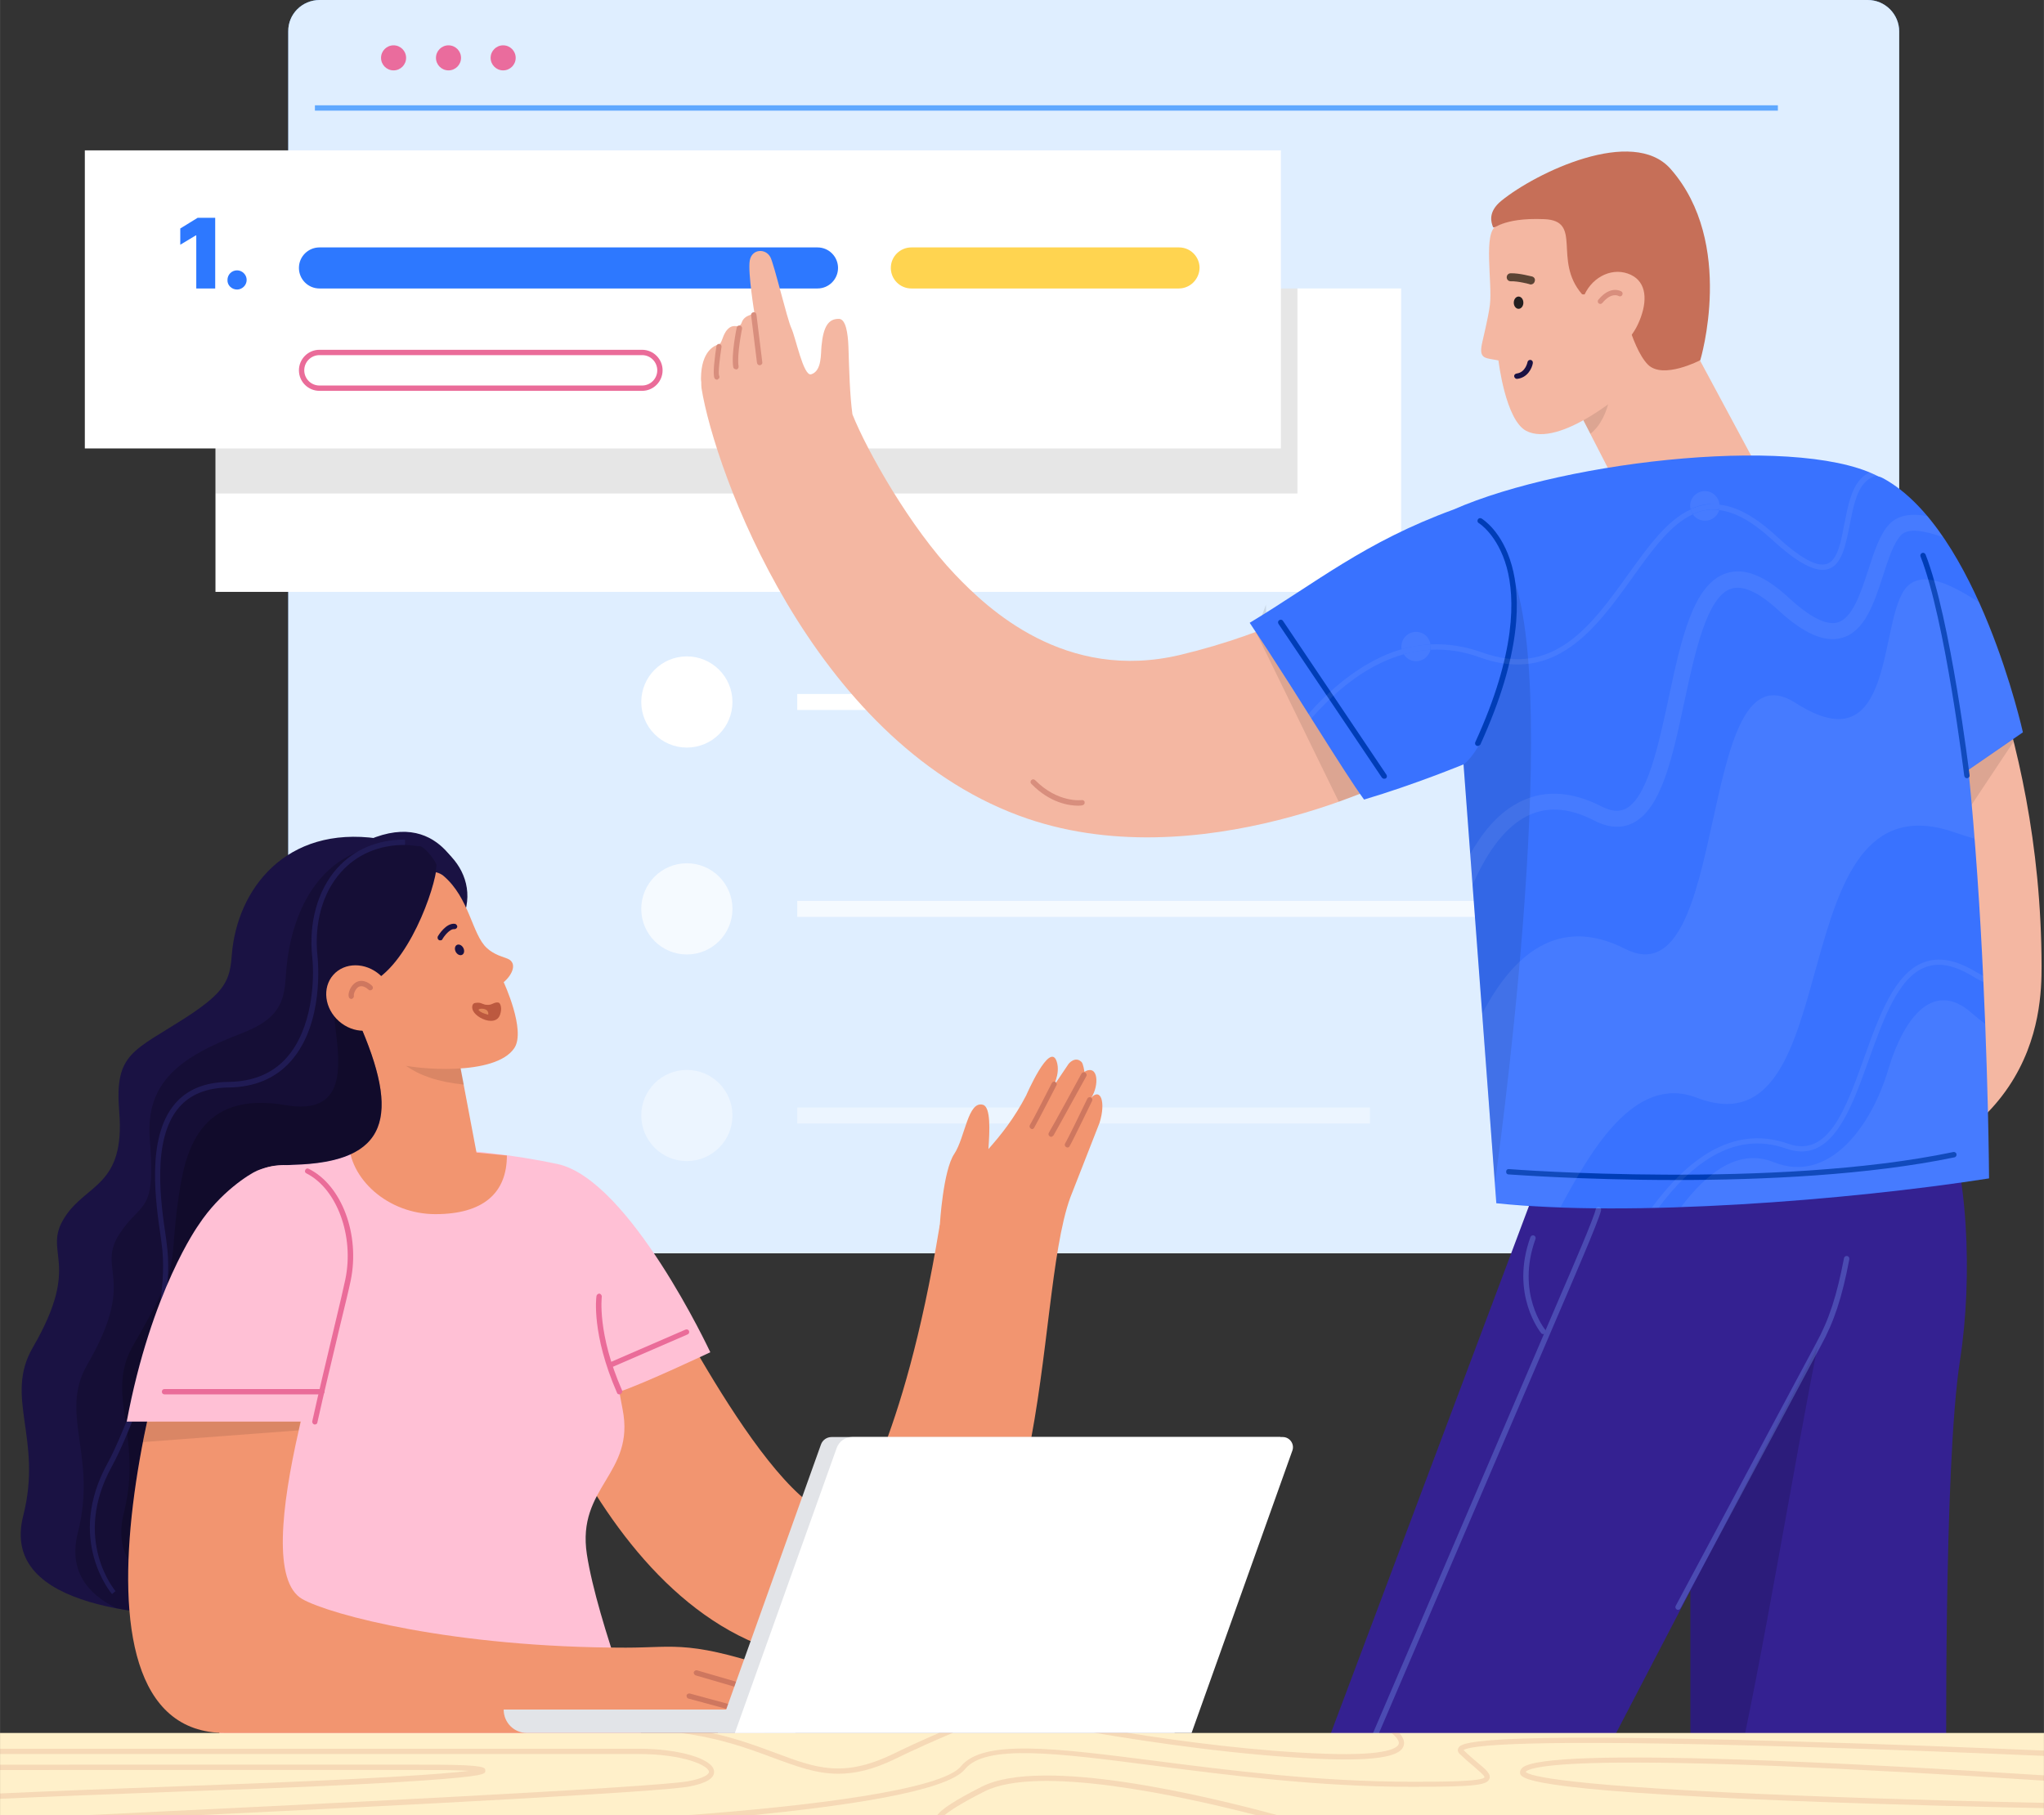 <?xml version="1.0" encoding="utf-8"?>
<!-- Generator: Adobe Illustrator 19.1.0, SVG Export Plug-In . SVG Version: 6.00 Build 0)  -->
<svg version="1.1" id="Layer_1" xmlns="http://www.w3.org/2000/svg" xmlns:xlink="http://www.w3.org/1999/xlink" x="0px" y="0px"
	 viewBox="0 0 766.6 680.8" style="enable-background:new 0 0 766.6 680.8;" width="786px" height="698px" xml:space="preserve">
<rect x="0" y="0" width="766.6" height="680.8" fill="#333333" stroke="none"/>
<style type="text/css">
	.st0{fill:#5FA8FF;}
	.st1{opacity:0.8;}
	.st2{fill:#FFFFFF;}
	.st3{opacity:0.4;}
	.st4{fill:#F29570;}
	.st5{fill:#CE775F;}
	.st6{opacity:0.7;}
	.st7{opacity:0.1;}
	.st8{fill:#2D78FF;}
	.st9{fill:#FFD450;}
	.st10{fill:#EA6C99;}
	.st11{fill:#EA6C9D;}
	.st12{fill:#FFC0D5;}
	.st13{fill:#1A1243;}
	.st14{opacity:0.2;}
	.st15{fill:#201B54;}
	.st16{fill:#BC593F;}
	.st17{fill:#E1875B;}
	.st18{fill:#F4B7A2;}
	.st19{fill:#D88E7D;}
	.st20{fill:#C66F58;}
	.st21{fill:#231F20;}
	.st22{fill:#5B4435;}
	.st23{fill:#342191;}
	.st24{opacity:0.15;}
	.st25{opacity:0.3;}
	.st26{fill:#81B0FF;}
	.st27{fill:#3972FF;}
	.st28{fill:#FFF0CA;}
	.st29{fill:#E2E4E8;}
	.st30{opacity:0.19;}
	.st31{fill:none;}
	.st32{fill:#003DB7;}
	.st33{opacity:7.000000e-002;}
</style>
<g>
	<path class="st0" d="M700.5,470.1H119.9c-6.5,0-11.8-5.3-11.8-11.8V11.8C108,5.3,113.3,0,119.9,0h580.6c6.5,0,11.8,5.3,11.8,11.8
		v446.4C712.3,464.8,707,470.1,700.5,470.1z"/>
</g>
<g class="st1">
	<path class="st2" d="M700.5,470.1H119.9c-6.5,0-11.8-5.3-11.8-11.8V11.8C108,5.3,113.3,0,119.9,0h580.6c6.5,0,11.8,5.3,11.8,11.8
		v446.4C712.3,464.8,707,470.1,700.5,470.1z"/>
</g>
<g class="st3">
	<g>
		<rect x="299" y="415.4" class="st2" width="214.8" height="6"/>
	</g>
	<g>
		<circle class="st2" cx="257.6" cy="418.4" r="17.1"/>
	</g>
</g>
<g>
	<g>
		<path class="st4" d="M409.3,411.7c3-4.6,2.7-12.7-2.6-9.7c0,0-0.4-3.1-1.1-3.7c-2.4-2.3-4.8,0.7-4.8,0.7l-6.2,9.2
			c0,0,3.3-5.3,1.7-10.1c-2.6-7.7-11.4,12.7-11.4,12.7c-4.4,8.5-9.4,14.8-14.2,20.2c0.5-7,0.9-15.7-2-16.6
			c-5.7-1.7-6.7,12.2-10.8,18.4c-4.2,6.2-5.4,26.4-5.4,26.4l0,0c-0.1,0.4-0.2,0.8-0.2,1.2c-13.5,82.1-33.5,108.6-33.5,108.6
			c-25.6,5.8-69.8-85.8-77.1-96.5c-17-25-63-45.6-53.8,1.3c7.1,36.3,51,162,142.4,148.2c66.5-11.1,56.8-133.4,71.1-172.8l11-28.1
			C414.8,413.4,412.8,407.9,409.3,411.7z"/>
	</g>
	<g>
		<path class="st5" d="M387.1,423.5c-0.2,0-0.4-0.1-0.5-0.2c-0.5-0.3-0.6-0.9-0.3-1.4c0.9-1.4,5.7-10.8,8.2-15.7
			c0.3-0.5,0.9-0.7,1.3-0.4c0.5,0.3,0.7,0.9,0.4,1.3c-0.3,0.6-7.2,14-8.3,15.8C387.7,423.3,387.4,423.5,387.1,423.5z"/>
	</g>
	<g>
		<path class="st5" d="M400.3,430.4c-0.2,0-0.4-0.1-0.5-0.2c-0.5-0.3-0.6-0.9-0.3-1.4c0.9-1.4,5.8-11.5,8.3-16.7
			c0.2-0.5,0.8-0.7,1.3-0.5c0.5,0.2,0.7,0.8,0.5,1.3c-0.3,0.6-7.3,15.1-8.4,16.9C401,430.3,400.7,430.4,400.3,430.4z"/>
	</g>
	<g>
		<path class="st5" d="M394.2,426.4c-0.2,0-0.4-0.1-0.5-0.2c-0.5-0.3-0.6-0.9-0.3-1.4c1.1-1.7,12.1-21.9,12.2-22.1
			c0.3-0.5,0.9-0.7,1.4-0.4c0.5,0.3,0.7,0.9,0.4,1.4c-0.5,0.8-11.2,20.4-12.3,22.2C394.8,426.2,394.5,426.4,394.2,426.4z"/>
	</g>
</g>
<g>
	<g>
		<rect x="299" y="260.3" class="st2" width="214.2" height="6"/>
	</g>
	<g>
		<circle class="st2" cx="257.6" cy="263.3" r="17.1"/>
	</g>
</g>
<g class="st6">
	<g>
		<rect x="299" y="337.9" class="st2" width="287.4" height="6"/>
	</g>
	<g>
		<circle class="st2" cx="257.6" cy="340.9" r="17.1"/>
	</g>
</g>
<g>
	<rect x="80.8" y="108.2" class="st2" width="444.7" height="113.8"/>
</g>
<g class="st7">
	<rect x="80.8" y="108.2" width="405.8" height="76.9"/>
</g>
<g>
	<rect x="31.8" y="56.4" class="st2" width="448.6" height="111.8"/>
</g>
<g>
	<g>
		<path class="st8" d="M306.6,108.2H119.8c-4.3,0-7.7-3.5-7.7-7.7v0c0-4.3,3.5-7.7,7.7-7.7h186.8c4.3,0,7.7,3.5,7.7,7.7v0
			C314.3,104.7,310.9,108.2,306.6,108.2z"/>
	</g>
	<g>
		<path class="st9" d="M442.1,108.2H341.8c-4.3,0-7.7-3.5-7.7-7.7v0c0-4.3,3.5-7.7,7.7-7.7h100.4c4.3,0,7.7,3.5,7.7,7.7v0
			C449.8,104.7,446.4,108.2,442.1,108.2z"/>
	</g>
	<g>
		<g>
			<path class="st10" d="M240.8,133.2c3.2,0,5.7,2.6,5.7,5.7c0,3.2-2.6,5.7-5.7,5.7h-121c-3.2,0-5.7-2.6-5.7-5.7
				c0-3.2,2.6-5.7,5.7-5.7H240.8 M240.8,131.2h-121c-4.3,0-7.7,3.5-7.7,7.7c0,4.3,3.5,7.7,7.7,7.7h121c4.3,0,7.7-3.5,7.7-7.7
				C248.5,134.7,245.1,131.2,240.8,131.2L240.8,131.2z"/>
		</g>
		<g>
			<path class="st2" d="M411.3,146.7H276.9c-4.3,0-7.7-3.5-7.7-7.7v0c0-4.3,3.5-7.7,7.7-7.7h134.4c4.3,0,7.7,3.5,7.7,7.7v0
				C419,143.2,415.6,146.7,411.3,146.7z"/>
		</g>
	</g>
</g>
<g>
	<g>
		<circle class="st11" cx="147.6" cy="21.7" r="4.7"/>
	</g>
	<g>
		<circle class="st11" cx="168.2" cy="21.7" r="4.7"/>
	</g>
	<g>
		<circle class="st11" cx="188.7" cy="21.7" r="4.7"/>
	</g>
</g>
<g>
	<g>
		<path class="st12" d="M232.3,522c0,0-0.8-3.8,1.2,6.6c4.8,24.3-17.3,29-13.4,54.4c3.9,25.4,22.4,72.5,22.4,72.5l-159.9,1.3
			c0,0-9.6-176.7,7.3-206.1s47.8-21,47.8-21s37.7-0.3,71.4,6.9c27.1,5.9,57.3,70.6,57.3,70.6S241,519.2,232.3,522z"/>
	</g>
	<g>
		<g>
			<g>
				<path class="st13" d="M173.9,343.5c7.2-19.3-15.1-36.1-32.3-29c-34.3-4.9-52.8,18.9-54.7,43.9c-0.7,9.3-2.5,13.6-16.5,22.8
					c-20.4,13.2-27.5,13.6-25.7,35.7c2.3,28-12.3,27-20.4,39.6c-8.8,13.6,6.8,16.5-12,48.9c-10.9,18.7,3.8,34.1-3.6,63.1
					C-0.5,604.6,59.7,605.6,80,607c17.7,1.3,11.1-69.3,0-111.5c-5.4-20.3,29.8-68,29.8-68S172.1,348.6,173.9,343.5z"/>
			</g>
			<g>
				<path class="st4" d="M178.7,432.3l-6.9-36.5l-40.2-14.9l4.8,47.4l-5.6-0.5c0,14.2,14.6,27.6,32.5,27.6s26.8-7.9,26.8-22
					L178.7,432.3z"/>
			</g>
			<g class="st7">
				<path d="M170.9,391.6l3.1,15.2c-39.6-3.8-31-34-31-34L170.9,391.6z"/>
			</g>
			<g>
				<path class="st4" d="M144.7,331.2c0,0,15.7-7.6,21.6-2.7c9.8,8.3,10.7,22,16.3,27.1c2.8,2.6,6.4,3.4,7.8,4
					c3.7,1.6,1.8,6-1.5,8.8c0,0,8.4,18,4,24.7c-7.1,10.6-36.5,8.1-44.2,5.9c-7.6-2.2-18.7-19.3-17.7-38.4
					C131.5,350.9,128.5,340.4,144.7,331.2z"/>
			</g>
			<g>
				<g>
					
						<ellipse transform="matrix(0.876 -0.482 0.482 0.876 -150.423 127.252)" class="st13" cx="172.4" cy="356.3" rx="1.6" ry="2.1"/>
				</g>
				<g>
					<path class="st13" d="M165.1,352.7c-0.2,0-0.3,0-0.5-0.1c-0.5-0.3-0.6-0.9-0.4-1.4c0.3-0.5,3.1-5.1,6.4-4.7
						c0.5,0.1,0.9,0.6,0.9,1.1c-0.1,0.5-0.5,0.9-1.1,0.9c-1.7-0.2-3.9,2.7-4.5,3.8C165.8,352.6,165.5,352.7,165.1,352.7z"/>
				</g>
			</g>
			<g>
				<path class="st13" d="M174.6,332.2c0,0-7.2-7.9-9.4-5.9c-0.5,0.5-1.4-2.9-1.4-1.7c-0.4,8.4-10.9,38.2-25.6,44.4
					c-3.6,1.5-8,4.6-3.9,13.8c15.9,35.8,11.8,53.2-24.5,54.1c-18.2,0.5-50.6,23-53.1,31.2c-2.3,7.5,48.9-139.2,81.6-153.1
					C166.8,302.7,174.6,332.2,174.6,332.2z"/>
			</g>
			<g>
				<g class="st14">
					<path d="M55.2,533.3l19.3-73.9c8-12.2,19.1-19.1,21.9-20.3c3.9-1.6,7.6-2.2,11-2.1c0.8-0.1,1.5-0.2,2.3-0.2
						c24.5-0.6,34.3-8.7,33.3-24.9c-0.5-7.8-3.6-17.5-8.8-29.2c-4.1-9.2,0.3-12.3,3.9-13.8c14.7-6.1,25.2-36,25.6-44.4
						c0-1.2-5-7.9-6.8-7.1c-34.3-4.9-47.8,22.3-49.6,47.3c-0.7,9.3-0.9,16.8-16.5,22.8c-23,8.8-36.5,18.2-34.6,40.3
						c2.3,28-3.3,22.5-11.4,35c-8.8,13.6,6.8,16.5-12,48.9c-10.9,18.7,3.8,34.1-3.6,63.1c-3.6,14.2,3.4,22.9,14.4,28.4
						c1.7,0.3,3.3,0.6,5,0.9C46.8,583.1,50,557.5,55.2,533.3z"/>
				</g>
			</g>
			<g>
				<g class="st14">
					<path d="M47.5,533.3c9.2-49.3,27-73.9,27-73.9c8-12.2,19.1-19.1,21.9-20.3c3.9-1.6,7.6-2.2,11-2.1c0.8-0.1,1.5-0.2,2.3-0.2
						c24.5-0.6,34.3-8.7,33.3-24.9c-0.5-7.8-3.6-17.5-8.8-29.2c-4.1-9.2,2.9-10,3.9-13.8c0.7-2.7-7.2-6.1-12.3,4.7
						c-4,8.4,13,46.4-18.8,40.9c-32.5-5.6-37.6,17.8-40,34.3c-4.1,27.8,1.8,23.3-17,55.7c-10.9,18.7,3.8,34.1-3.6,63.1
						c-1.8,7.2-0.9,12.9,1.8,17.6c0.6-16.6,3.2-34.7,7-52.1H47.5z"/>
				</g>
			</g>
			<g>
				<g>
					<path class="st15" d="M42,597.9c-0.2-0.2-17.5-20.5-1.6-49.2c5.6-10.1,24.2-54.7,20.2-82.2c-0.1-0.7-0.2-1.5-0.3-2.3
						c-1.9-13.1-5.6-37.4,5.3-50.2c4.6-5.4,11.3-8.1,20-8.2c9.2-0.1,16.6-3.1,21.9-9.1c9.7-10.9,10.5-29.3,9.6-37.6
						c-1.4-13,2-25.2,9.3-33.4c6.4-7.1,15.2-10.8,25.5-10.8v2c-9.7,0-18,3.5-24,10.2c-7,7.8-10.2,19.4-8.8,31.9
						c0.1,1,2.6,24.9-10.1,39.1c-5.7,6.4-13.6,9.7-23.4,9.8c-8.1,0.1-14.3,2.6-18.5,7.5c-10.3,12-6.8,35.8-4.9,48.6
						c0.1,0.8,0.2,1.6,0.3,2.4c4,27.8-13.9,71.5-20.5,83.5c-15.2,27.5,1.2,46.7,1.3,46.9L42,597.9z"/>
				</g>
			</g>
			<g>
				
					<ellipse transform="matrix(-0.662 0.749 -0.749 -0.662 504.251 521.31)" class="st4" cx="134.6" cy="374.3" rx="11.6" ry="13.1"/>
			</g>
			<g>
				<path class="st5" d="M131.8,374.7c-0.4,0-0.9-0.3-1-0.8c-0.4-1.5,0.7-4.2,2.6-5.4c1-0.6,3.2-1.4,6.1,1.2c0.4,0.4,0.5,1,0.1,1.4
					c-0.4,0.4-1,0.5-1.4,0.1c-1.5-1.3-2.7-1.6-3.8-1c-1.2,0.8-1.8,2.6-1.7,3.2c0.1,0.5-0.2,1.1-0.7,1.2
					C132,374.7,131.9,374.7,131.8,374.7z"/>
			</g>
			<g>
				<g>
					<g>
						<g>
							<path class="st16" d="M184.1,381.9c-2.3,0-5.1-1.8-5.8-3.3c-0.3-0.6-0.3-1.1-0.1-1.4c0,0,0-0.1,0.1-0.1
								c0.4-0.1,0.7-0.1,1-0.1c0.6,0,0.9,0.1,1.3,0.3c0.5,0.2,1.2,0.5,2.3,0.5c0.4,0,0.8,0,1.3-0.1c0.5-0.1,0.9-0.2,1.3-0.4
								c0.4-0.2,0.8-0.3,1.1-0.3c0.1,0,0.1,0,0.2,0c0.2,0.3,0.6,1.6-0.1,3.4C186.1,381.4,185.3,381.9,184.1,381.9L184.1,381.9z"/>
						</g>
						<g>
							<path class="st16" d="M179.2,378.1c0.4,0,0.5,0.1,0.9,0.2c0.6,0.2,1.4,0.6,2.6,0.6c0.4,0,0.9,0,1.4-0.1
								c0.6-0.1,1.1-0.3,1.5-0.5c0,0,0.1,0,0.1-0.1c0,0.4,0,1.1-0.3,1.8c-0.2,0.4-0.4,0.9-1.5,0.9c-1.9,0-4.4-1.5-4.9-2.7
								c0-0.1-0.1-0.1-0.1-0.2C179.1,378.1,179.1,378.1,179.2,378.1 M186.4,376c-0.9,0-1.7,0.6-2.5,0.8c-0.4,0.1-0.8,0.1-1.1,0.1
								c-1.7,0-2-0.8-3.5-0.8c-0.3,0-0.7,0-1.2,0.1c-1,0.2-1.3,1.6-0.7,2.9c0.9,1.9,4.1,3.8,6.7,3.8c1.5,0,2.8-0.6,3.4-2.2
								c0.9-2.4,0.2-4.3-0.4-4.6C186.8,376,186.6,376,186.4,376L186.4,376z"/>
						</g>
					</g>
				</g>
				<g>
					<path class="st17" d="M183.1,380.6c0,0-2.6-0.6-3.5-1.6C178.7,378.1,183.6,377.7,183.1,380.6z"/>
				</g>
			</g>
		</g>
	</g>
</g>
<g>
	<g>
		<path class="st18" d="M442.8,245.6c-43.4,10.4-72.5-17.4-84.6-30.1c-16.8-17.6-33.1-46.5-38.5-60.1c-1-7.5-1.2-16.1-1.5-25.4
			c-0.2-5.1-1-10.3-3.5-10.4c-3.9-0.1-5.9,2.7-6.6,10.2c-0.3,2.8,0.2,9.4-3.9,10.6c-2.9,0.8-5.8-13.9-7.4-17.3s-6.5-24.2-7.9-26.7
			c-1.8-3.3-6.9-3.1-7.7,1.3c-0.8,4.4,1.8,20.1,1.8,20.1s-3.8,0.2-4.8,3.1s-2.8,0-5.3,2.6c-2.1,2.2-2,5.5-3.5,5.8
			c-1.4,0.2-6.4,2.4-6.5,12.5c0,0.5,0,1,0.1,1.5c0,0.7,0,1.4,0.1,2.3c4.9,30.7,41,131.3,119,160.3c67.1,25,144.1-15.3,144.1-15.3
			l50-103.6C544.9,190.6,510.8,229.3,442.8,245.6z"/>
	</g>
	<g>
		<path class="st19" d="M284.9,137c-0.5,0-0.9-0.4-1-0.9l-2.2-17.9c-0.1-0.5,0.3-1,0.9-1.1c0.6-0.1,1,0.3,1.1,0.9l2.2,17.9
			c0.1,0.5-0.3,1-0.9,1.1C285,137,285,137,284.9,137z"/>
	</g>
	<g>
		<path class="st19" d="M276,138.5c-0.5,0-0.9-0.3-1-0.8c-0.8-4.7,1.2-14.4,1.3-14.8c0.1-0.5,0.6-0.9,1.2-0.8
			c0.5,0.1,0.9,0.6,0.8,1.2c0,0.1-2,9.7-1.3,14.1c0.1,0.5-0.3,1.1-0.8,1.2C276.1,138.5,276,138.5,276,138.5z"/>
	</g>
	<g>
		<path class="st19" d="M268.9,142.4c-0.4,0-0.7-0.2-0.9-0.5c-0.8-1.4,0.1-8.2,0.7-12.1c0.1-0.5,0.6-0.9,1.1-0.8
			c0.5,0.1,0.9,0.6,0.8,1.1c-0.7,4.5-1.3,9.9-0.9,10.8c0.3,0.5,0.1,1.1-0.4,1.3C269.2,142.4,269,142.4,268.9,142.4z"/>
	</g>
</g>
<g>
	<g>
		<path class="st18" d="M728.8,208.3c0,0,36.8,62.2,36.9,154.1c0,17.4-1.3,74.5-94.7,85.7C587.9,458,728.8,208.3,728.8,208.3z"/>
	</g>
	<g class="st7">
		<g>
			<polygon points="751.5,260.8 755.2,278.2 726,322.1 733.9,266.5 			"/>
		</g>
	</g>
	<g>
		<g>
			<g>
				<path class="st18" d="M590.8,151.7l22.7,44.2c9.9,2.7,39.1-10.5,45.8-20.3L627,115.5L590.8,151.7z"/>
			</g>
			<g class="st7">
				<g>
					<path d="M588.8,147.8l7.7,14.9c15.3-12.3,4.6-51.7,4.6-51.7L588.8,147.8z"/>
				</g>
			</g>
			<g>
				<path class="st18" d="M584.6,75.7c0,0-14.7,5.5-23.2,9c-5.3,2.1-1.6,21.3-2.6,29.6c-0.6,4.9-2.7,13.1-3,14.7
					c-1.2,5.9,1.5,5.2,6.2,6.2c0,0,2.6,22.3,10.4,26.4c12.5,6.5,37.2-14.3,43.4-20.5c6.2-6.2,8.9-26.5-2.3-44.3
					C607.8,87.6,605.2,75.9,584.6,75.7z"/>
			</g>
			<g>
				<path class="st20" d="M598.8,109.8c0,0-5.1,1-5.5,0.5c-11-12.8,0.5-27.5-14.1-28.1c-16.6-0.7-18.8,4.4-19.3,2.8
					c-0.5-1.4-2.1-5.4,3.2-9.7c12.9-10.5,49.3-28.1,63.5-11.9c24.4,27.8,11.1,71.7,11.1,71.7s-13.9,7.3-19.6,1.7
					c-6.6-6.6-10.6-27.5-10.6-27.5L598.8,109.8z"/>
			</g>
			<g>
				<g>
					<path class="st13" d="M568.9,142.1c-0.5,0-0.9-0.4-1-0.9c-0.1-0.5,0.3-1,0.9-1.1c3.4-0.4,4.1-4.3,4.1-4.3
						c0.1-0.5,0.6-0.9,1.2-0.8c0.5,0.1,0.9,0.6,0.8,1.2c-0.3,1.9-2,5.5-5.9,5.9C569,142.1,569,142.1,568.9,142.1z"/>
				</g>
			</g>
			<g>
				<g>
					
						<ellipse transform="matrix(-1 3.045806e-003 -3.045806e-003 -1 1139.392 225.298)" class="st21" cx="569.5" cy="113.5" rx="1.8" ry="2.3"/>
				</g>
				<g>
					<path class="st22" d="M574.1,106.7c-0.1,0-0.3,0-0.4-0.1c0,0-4.3-1.2-7.1-1.1c0,0,0,0,0,0c-0.8,0-1.5-0.6-1.5-1.5
						c0-0.8,0.6-1.5,1.5-1.5c3.2-0.1,7.8,1.2,8,1.2c0.8,0.2,1.3,1,1,1.8C575.4,106.3,574.8,106.7,574.1,106.7z"/>
				</g>
			</g>
			<g>
				<g>
					<path class="st18" d="M615.4,119c-2.7,7.5-7.8,13-14.5,10.7c-6.6-2.4-9.8-10.3-7.2-17.8c2.7-7.5,10.2-11.6,16.8-9.3
						S618.1,111.5,615.4,119z"/>
				</g>
				<g>
					<path class="st19" d="M600.2,114c-0.2,0-0.4-0.1-0.6-0.2c-0.4-0.3-0.5-1-0.1-1.4c4.5-5.5,8.4-3.2,8.6-3.1
						c0.5,0.3,0.6,0.9,0.3,1.4c-0.3,0.5-0.9,0.6-1.4,0.3c-0.1-0.1-2.7-1.4-6,2.6C600.7,113.9,600.5,114,600.2,114z"/>
				</g>
			</g>
		</g>
	</g>
	<g>
		<path class="st23" d="M728.2,414.5c9.9,23,11.8,64.3,6.9,95.8C728.9,550.1,730,668,730,668h-96v-270
			C634,398.1,718.3,391.6,728.2,414.5z"/>
	</g>
	<g class="st24">
		<path d="M634,668l0-102.4l48.8-66.2c-10.3,51-21.6,122.6-32.4,169.6L634,668z"/>
	</g>
	<g>
		<path class="st23" d="M586.5,417.6L492,669.1h104.2l86.6-166.2c8.2-13.7,14.7-29.4,15-45.4l0.8-33.1L586.5,417.6z"/>
	</g>
	<g class="st25">
		<path class="st26" d="M629.4,603.8c-0.2,0-0.3,0-0.5-0.1c-0.5-0.3-0.7-0.9-0.4-1.4l52.6-98.4c4.9-8.9,7.8-17.9,10.5-32
			c0.1-0.5,0.6-0.9,1.2-0.8c0.5,0.1,0.9,0.6,0.8,1.2c-2.7,14.3-5.7,23.4-10.7,32.5l-52.6,98.4C630.1,603.6,629.8,603.8,629.4,603.8z
			"/>
	</g>
	<g>
		<g class="st7">
			<g>
				<path d="M502.1,300.7l15.8-5.9c-3.6-9.9-43.2-30.4-43.1-68L471,237L502.1,300.7z"/>
			</g>
		</g>
		<g>
			<path class="st19" d="M404.4,302.2c-3.2,0-10.5-0.9-17.6-8.2c-0.4-0.4-0.4-1,0-1.4c0.4-0.4,1-0.4,1.4,0
				c8.6,8.7,17.5,7.5,17.5,7.5c0.5-0.1,1.1,0.3,1.1,0.8c0.1,0.5-0.3,1.1-0.8,1.1C405.9,302.1,405.3,302.2,404.4,302.2z"/>
		</g>
	</g>
	<g>
		<g>
			<path class="st27" d="M468.7,233.6c24.9-15,43.1-30.3,76.5-42.5c42.7-18.8,133.5-28.5,161.2-11.3c18,11.1,17.1,24.6,17.1,24.6
				C745.1,270.7,746,442,746,442c-53.2,8.3-134.7,14.6-184.8,9.3l-12.3-164.6c0,0-18.4,7.6-37.3,13.2
				C504,289.6,485.5,258.7,468.7,233.6z"/>
		</g>
	</g>
	<g>
		<path class="st27" d="M706.3,179.4c35.6,19.4,52.4,95.3,52.4,95.3l-27,18.6C731.7,293.3,685.8,168.2,706.3,179.4z"/>
	</g>
	<g class="st7">
		<path d="M548.9,286.7c0,0,11.5-7,17.7-46.8c0.7-3.7,1.5-25.9,0-25.9c20.1,46.8-5.9,229.5-5.9,229.5L548.9,286.7z"/>
	</g>
</g>
<g class="st25">
	<g>
		<path class="st26" d="M512.7,658.8c-0.1,0-0.3,0-0.4-0.1c-0.5-0.2-0.7-0.8-0.5-1.3l74.1-173c3.3-7.6,12.1-28,12.6-30.9
			c0.1-0.5,0.6-0.9,1.2-0.8c0.5,0.1,0.9,0.6,0.8,1.2c-0.7,3.7-12.3,30.2-12.7,31.3l-74.1,173C513.4,658.6,513.1,658.8,512.7,658.8z"
			/>
	</g>
	<g>
		<path class="st26" d="M578.8,500.4c-0.3,0-0.6-0.1-0.8-0.4c-0.1-0.1-11.8-14.5-4-36c0.2-0.5,0.8-0.8,1.3-0.6
			c0.5,0.2,0.8,0.8,0.6,1.3c-7.4,20.4,3.5,33.9,3.6,34c0.4,0.4,0.3,1.1-0.1,1.4C579.2,500.4,579,500.4,578.8,500.4z"/>
	</g>
</g>
<g>
	<rect x="0" y="650" class="st28" width="766.6" height="30.8"/>
</g>
<g>
	<path class="st4" d="M81.1,455.4C62.3,486.4,15.5,650,84.4,650c88.4,0,162,0,202.4,0l9.2-22.2c-37.6-13-42-9.8-61.3-9.8
		c-64.6,0-110.8-12.3-121.3-18.2C91,587.1,126.8,486.6,128.8,474C132.7,450.5,105.4,415.4,81.1,455.4z"/>
</g>
<g class="st7">
	<polygon points="55.2,533.3 53.6,540.9 112,536.5 113.6,528.3 	"/>
</g>
<g>
	<path class="st5" d="M281.1,634.2c-0.1,0-0.2,0-0.3,0l-19.9-5.8c-0.5-0.2-0.8-0.7-0.7-1.2c0.2-0.5,0.7-0.8,1.2-0.7l19.9,5.8
		c0.5,0.2,0.8,0.7,0.7,1.2C281.9,633.9,281.5,634.2,281.1,634.2z"/>
</g>
<g>
	<path class="st5" d="M277.3,642.2c-0.1,0-0.2,0-0.3,0l-18.8-5.1c-0.5-0.1-0.8-0.7-0.7-1.2c0.1-0.5,0.7-0.8,1.2-0.7l18.8,5.1
		c0.5,0.1,0.8,0.7,0.7,1.2C278.1,642,277.7,642.2,277.3,642.2z"/>
</g>
<g>
	<g>
		<path class="st12" d="M47.5,533.3c9.2-49.3,27-73.9,27-73.9c8-12.2,19.1-19.1,21.9-20.3c24.7-10.1,39,18.1,34.2,40.9
			c-1.4,6.7-8.1,33.6-12.4,53.2H47.5z"/>
	</g>
</g>
<g>
	<g>
		<path class="st10" d="M118.1,534.3c-0.1,0-0.1,0-0.2,0c-0.5-0.1-0.9-0.7-0.8-1.2c2.4-10.9,5.6-24.1,8.1-34.7
			c2.1-8.7,3.7-15.6,4.3-18.5c3.4-16.2-3.1-34-14.6-39.8c-0.5-0.2-0.7-0.8-0.4-1.3c0.2-0.5,0.8-0.7,1.3-0.4
			c12.4,6.2,19.3,24.7,15.7,42c-0.6,3-2.3,9.9-4.4,18.6c-2.5,10.6-5.7,23.8-8.1,34.6C119,533.9,118.6,534.3,118.1,534.3z"/>
	</g>
</g>
<g>
	<path class="st29" d="M440.5,650H269.2l38.7-108.2c0.6-1.7,2.2-2.8,4-2.8h168.3L440.5,650z"/>
</g>
<g>
	<path class="st29" d="M298.4,650H197.6c-4.8,0-8.7-3.9-8.7-8.7v-0.1h109.4V650z"/>
</g>
<g>
	<path class="st10" d="M232.3,523c-0.4,0-0.8-0.2-0.9-0.6c-9.6-22-7.8-35.7-7.7-36.3c0.1-0.5,0.6-0.9,1.1-0.9
		c0.5,0.1,0.9,0.6,0.9,1.1c0,0.1-1.8,13.8,7.6,35.2c0.2,0.5,0,1.1-0.5,1.3C232.6,523,232.5,523,232.3,523z"/>
</g>
<g>
	<path class="st10" d="M120.7,523h-59c-0.6,0-1-0.4-1-1s0.4-1,1-1h59c0.6,0,1,0.4,1,1S121.2,523,120.7,523z"/>
</g>
<g>
	<path class="st10" d="M229.6,512.7c-0.4,0-0.8-0.2-0.9-0.6c-0.2-0.5,0-1.1,0.5-1.3l27.9-12.1c0.5-0.2,1.1,0,1.3,0.5
		c0.2,0.5,0,1.1-0.5,1.3L230,512.6C229.8,512.6,229.7,512.7,229.6,512.7z"/>
</g>
<g>
	<rect x="118.1" y="39.5" class="st0" width="548.7" height="2"/>
</g>
<g>
	<path class="st2" d="M446.9,650H275.6l38.2-106.9c0.9-2.5,3.2-4.1,5.8-4.1h161.5c2.6,0,4.5,2.6,3.6,5.1L446.9,650z"/>
</g>
<g class="st30">
	<g>
		<path class="st31" d="M335,657.9c3.7-1.8,10.2-4.8,17.5-8h-85.6c9.7,2.1,17.3,5,24.1,7.5C306.2,663.2,316.2,667,335,657.9z"/>
	</g>
	<g>
		<path class="st5" d="M361.9,663.6c7.7-9.5,34.4-6.1,71.4-1.3c27.2,3.5,61,7.9,96.3,7.9c24.2,0,28.1-0.7,29-3
			c0.7-1.8-1.3-3.5-4.7-6.3c-1.5-1.3-3.2-2.7-5-4.5c2.4-1.6,20.4-4.4,125.8-1.2c34.3,1,68.5,2.4,91.9,3.4v-2
			c-23.6-1-58.4-2.4-93.1-3.4c-123.9-3.7-125.8,0.7-126.6,2.6c-0.1,0.3-0.4,1.1,0.5,2c1.9,1.8,3.7,3.4,5.3,4.7
			c1.8,1.6,4.1,3.5,4.1,4.1c-0.9,1.7-17.3,1.7-27.1,1.7c-35.2,0-68.9-4.3-96.1-7.8c-37.6-4.8-64.8-8.3-73.2,2
			c-7.1,8.8-56.5,15-105,18.5h25.4C316.8,677.4,355.1,672,361.9,663.6z"/>
	</g>
	<g>
		<path class="st5" d="M570.9,663.1c-0.6,0.6-0.8,1.2-0.8,1.6c0,2.2,0,6.7,102.8,10.8c38.4,1.5,77.2,2.4,93.7,2.7v-2
			c-16.2-0.3-53.8-1.2-91.4-2.7c-88.6-3.5-101.7-7.4-103-8.9c0.3-0.5,3-2.9,29.2-3.4c15.8-0.3,37.7,0.1,65.3,1.2
			c28.8,1.2,64,3.1,100,5.5v-2C704.6,661.9,579.9,654.7,570.9,663.1z"/>
	</g>
	<g>
		<path class="st5" d="M267.8,664.3c-0.4-4.6-13.1-8.4-28.3-8.4H0v2h239.5c16.9,0,26.1,4.3,26.4,6.6c0.1,1-1.9,2.5-7.8,3.6
			c-12.3,2.3-141.2,8.7-225.3,12.7h42.1c79.5-3.8,172.9-8.7,183.5-10.7C264.9,668.9,268.1,666.9,267.8,664.3z"/>
	</g>
	<g>
		<path class="st5" d="M157.7,667.9c24.4-1.7,24.4-2.5,24.3-3.8c0-1.1,0-2.1-17.7-2.2c-20-0.1-118.7,0-164.4,0v2
			c45.6,0,144.3-0.1,164.3,0c5.1,0,9,0.2,11.7,0.3c-8.6,1.1-33.8,3.1-106.4,5.7c-29.4,1.1-52.4,2-69.7,2.8v2
			c17.3-0.8,40.3-1.7,69.7-2.8C109,670.6,138.6,669.2,157.7,667.9z"/>
	</g>
	<g>
		<path class="st5" d="M526.5,654.6c0.4-1.6-0.4-3.2-1.8-4.7h-2.9c1.8,1.5,3.1,3,2.8,4.2c-0.4,1.4-3.8,4.5-27.4,3.7
			c-25.9-0.9-54-4.6-74.6-7.9h-12.3c20.6,3.5,55.3,8.7,86.8,9.9C522,660.7,525.8,657.3,526.5,654.6z"/>
	</g>
	<g>
		<path class="st5" d="M314.4,665.3c6.2,0,13-1.5,21.4-5.6c7.8-3.8,15.1-7,21.7-9.8h-5.1c-7.3,3.1-13.8,6.2-17.5,8
			c-18.7,9-28.8,5.3-44-0.4c-6.8-2.5-14.4-5.4-24.1-7.5h-11.5c15.2,2,25.8,6,34.9,9.4C298.9,662.6,306.2,665.3,314.4,665.3z"/>
	</g>
	<g>
		<path class="st5" d="M368.3,670.1c-10.7,5.4-15.2,8.6-16.8,10.7h2.8c1.9-1.6,6.1-4.4,15-8.9c19.9-10,73,1.5,101.7,8.9h8
			C452.8,673.7,391,658.7,368.3,670.1z"/>
	</g>
</g>
<g>
	<g>
		<path class="st32" d="M519.1,292.1c-0.3,0-0.6-0.2-0.8-0.4c-0.3-0.4-30.3-45.1-38.8-57.7c-0.3-0.5-0.2-1.1,0.3-1.4
			c0.5-0.3,1.1-0.2,1.4,0.3c8.5,12.6,38.5,57.3,38.8,57.7c0.3,0.5,0.2,1.1-0.3,1.4C519.5,292,519.3,292.1,519.1,292.1z"/>
	</g>
	<g>
		<path class="st32" d="M737.7,291.9c-0.5,0-0.9-0.4-1-0.9c-0.1-0.6-7.1-58.6-16.4-82.3c-0.2-0.5,0.1-1.1,0.6-1.3
			c0.5-0.2,1.1,0.1,1.3,0.6c9.4,24,16.4,82.2,16.5,82.8c0.1,0.5-0.3,1-0.9,1.1C737.8,291.9,737.7,291.9,737.7,291.9z"/>
	</g>
	<g>
		<path class="st32" d="M628.5,442.6c-35.2,0-62.2-2.1-62.7-2.1c-0.6,0-1-0.5-0.9-1.1c0-0.6,0.5-1,1.1-0.9c1,0.1,99.8,7.6,166.6-6.4
			c0.5-0.1,1.1,0.2,1.2,0.8c0.1,0.5-0.2,1.1-0.8,1.2C700.7,440.8,661.1,442.6,628.5,442.6z"/>
	</g>
	<g>
		<path class="st32" d="M554.2,279.8c-0.1,0-0.3,0-0.4-0.1c-0.5-0.2-0.7-0.8-0.5-1.3c15.4-33.6,14.9-54.2,11.8-65.6
			c-3.4-12.2-10.4-16.6-10.5-16.6c-0.5-0.3-0.6-0.9-0.3-1.4c0.3-0.5,0.9-0.6,1.4-0.3c0.3,0.2,7.7,4.7,11.3,17.6
			c3.3,11.7,3.9,32.8-11.8,67.2C555,279.5,554.6,279.8,554.2,279.8z"/>
	</g>
</g>
<g>
	<path class="st8" d="M80.8,108.2h-7.2V88.3h-0.2l-5.8,3.5v-6.1l6.5-4h6.6V108.2z"/>
	<path class="st8" d="M85.3,105c0-2,1.6-3.6,3.6-3.6c1.9,0,3.6,1.6,3.6,3.6c0,2-1.7,3.6-3.6,3.6C86.9,108.6,85.2,107,85.3,105z"/>
</g>
<g class="st33">
	<g>
		<path class="st2" d="M636.3,411.7c58.4,22.4,29.9-122.3,96.5-99.6c2.9,1,5.5,1.8,7.8,2.5c-0.7-8.7-1.5-17.4-2.3-26l20.4-14.1
			c0,0-5.3-24.1-16.4-48.6c-9.3-5.8-20.9-12.5-27.2-5.7c-10.8,11.8-3.8,67.7-41.6,43.5c-37.8-24.3-24.1,112.5-64,92.2
			c-25.1-12.8-42.2,2.4-53.6,24.3l5.3,70.9c7.4,0.8,15.5,1.3,24.1,1.6C596.3,432.3,612.8,402.7,636.3,411.7z"/>
	</g>
	<g>
		<path class="st2" d="M744.6,384.1c-1.6-1.2-3.3-2.6-5.2-4.2c-13.6-12-24.9,0.2-31.3,21.6c-6.2,20.7-22,42.8-42.9,34.4
			c-13.2-5.3-24.9,3.9-34.7,16.8c40-1.4,83-5.7,115.5-10.8C746,441.8,745.9,417.7,744.6,384.1z"/>
	</g>
	<g>
		<path class="st2" d="M669.9,430.8c16.9,6,24.1-14,31-33.3c5.5-15.3,11.1-31.1,21.4-34.8c4.9-1.8,10.5-0.7,17.1,3.2
			c1.6,1,3.1,1.8,4.6,2.5c0-0.8-0.1-1.5-0.1-2.3c-1.1-0.6-2.2-1.2-3.4-1.9c-7.2-4.2-13.3-5.3-18.8-3.3c-11.1,4-17,20.3-22.6,36
			c-6.9,19.2-13.4,37.4-28.4,32.1c-21.6-7.6-38.8,7.2-51.2,24c0.9,0,1.7,0,2.6-0.1C633.9,437.1,650,423.8,669.9,430.8z"/>
	</g>
	<g>
		<path class="st2" d="M571.4,306.8c7.8-4.5,16.5-4.2,26.6,1c5.2,2.7,10,3,14.2,1c10.9-5.2,15.1-24.8,19.5-45.5
			c4-18.6,8.5-39.6,17.6-42.5c4.4-1.4,10.3,1.3,17.6,8c9.5,8.8,17.3,12.2,23.7,10.5c8.8-2.3,12.3-13.1,15.7-23.6
			c1.9-5.9,3.9-12,6.6-14.9c2.6-2.9,8.9-1.8,15.9,0.7c-1.9-2.8-3.9-5.4-5.9-7.9c-5.9-1.1-11-0.5-14.4,3.1
			c-3.5,3.8-5.6,10.3-7.8,17.1c-2.8,8.5-5.9,18.2-11.6,19.7c-4.2,1.1-10.3-2-18.1-9.2c-9.1-8.4-16.8-11.5-23.5-9.3
			c-12.5,4-17,24.9-21.7,47c-3.8,17.6-8,37.4-16.2,41.4c-2.5,1.2-5.4,0.9-8.9-0.9c-11.9-6.1-22.8-6.4-32.4-0.8
			c-6.8,3.9-12.4,10.6-17,18.8l0.9,11.7C557.1,320.8,563.4,311.5,571.4,306.8z"/>
	</g>
	<g>
		<path class="st2" d="M610.6,215.5c-13.7,19.1-27.9,38.9-54.8,29.2c-6.4-2.3-12.9-3.3-19.3-3c0,0.3,0.1,0.5,0.1,0.8
			c0,0.4,0,0.8-0.1,1.2c6.2-0.3,12.4,0.6,18.6,2.9c28.3,10.2,43.6-11.1,57.1-29.9c7.3-10.2,14.3-20,22.7-23.8
			c-0.4-0.6-0.6-1.2-0.8-1.8C625.2,195.1,618.1,205.1,610.6,215.5z"/>
	</g>
	<g>
		<path class="st2" d="M518.2,248.5c2.7-1.3,5.5-2.3,8.3-3.1c-0.3-0.6-0.6-1.2-0.7-1.9c-2.8,0.8-5.6,1.8-8.4,3.2
			c-9.8,4.7-18.8,12.2-26.7,21.1c0.4,0.6,0.7,1.2,1.1,1.7C499.6,260.6,508.4,253.1,518.2,248.5z"/>
	</g>
	<g>
		<path class="st2" d="M691.7,196.7c-1.3,7-2.6,13.5-6.5,14.8c-3.8,1.3-10.1-2.2-19.3-10.7c-7.6-7-14.5-10.8-21-11.5
			c0,0.2,0,0.4,0,0.5c0,0.5-0.1,1-0.2,1.5c6,0.7,12.5,4.3,19.8,11c9.9,9.1,16.7,12.6,21.3,11.1c5-1.7,6.4-8.8,7.9-16.3
			c1.2-6.2,2.4-12.6,5.7-16.1c1.2-1.3,2.8-2.2,4.6-2.7c-0.8-0.4-1.7-0.8-2.6-1.2c-1.3,0.6-2.5,1.4-3.5,2.5
			C694.2,183.5,693,190.2,691.7,196.7z"/>
	</g>
	<g>
		<path class="st2" d="M640.8,191.2c-2.1,0.2-4,0.8-5.9,1.7c1,1.5,2.7,2.4,4.6,2.4c2.5,0,4.7-1.7,5.3-4
			C643.4,191.1,642.1,191.1,640.8,191.2z"/>
	</g>
	<g>
		<path class="st2" d="M644.9,189.2c-0.3-2.8-2.6-5-5.5-5c-3,0-5.5,2.5-5.5,5.5c0,0.4,0.1,0.8,0.1,1.2c2.1-0.9,4.2-1.6,6.5-1.8
			C642,189.1,643.5,189.1,644.9,189.2z"/>
	</g>
	<g>
		<path class="st2" d="M644.9,189.2c-1.5-0.2-2.9-0.2-4.3,0c-2.3,0.2-4.4,0.9-6.5,1.8c0.2,0.7,0.4,1.3,0.8,1.8
			c1.9-0.9,3.9-1.4,5.9-1.7c1.3-0.1,2.6-0.1,3.9,0c0.1-0.5,0.2-1,0.2-1.5C645,189.6,644.9,189.4,644.9,189.2z"/>
	</g>
	<g>
		<path class="st2" d="M531.1,237c-3,0-5.5,2.5-5.5,5.5c0,0.3,0,0.7,0.1,1c3.6-1,7.2-1.6,10.8-1.8C536.1,239,533.9,237,531.1,237z"
			/>
	</g>
	<g>
		<path class="st2" d="M531.1,248c2.6,0,4.8-1.8,5.4-4.3c-3.4,0.2-6.7,0.7-10,1.7C527.4,246.9,529.1,248,531.1,248z"/>
	</g>
	<g>
		<path class="st2" d="M536.5,241.7c-3.6,0.2-7.2,0.8-10.8,1.8c0.1,0.7,0.4,1.3,0.7,1.9c3.3-0.9,6.7-1.5,10-1.7
			c0.1-0.4,0.1-0.8,0.1-1.2C536.6,242.2,536.6,241.9,536.5,241.7z"/>
	</g>
</g>
</svg>
